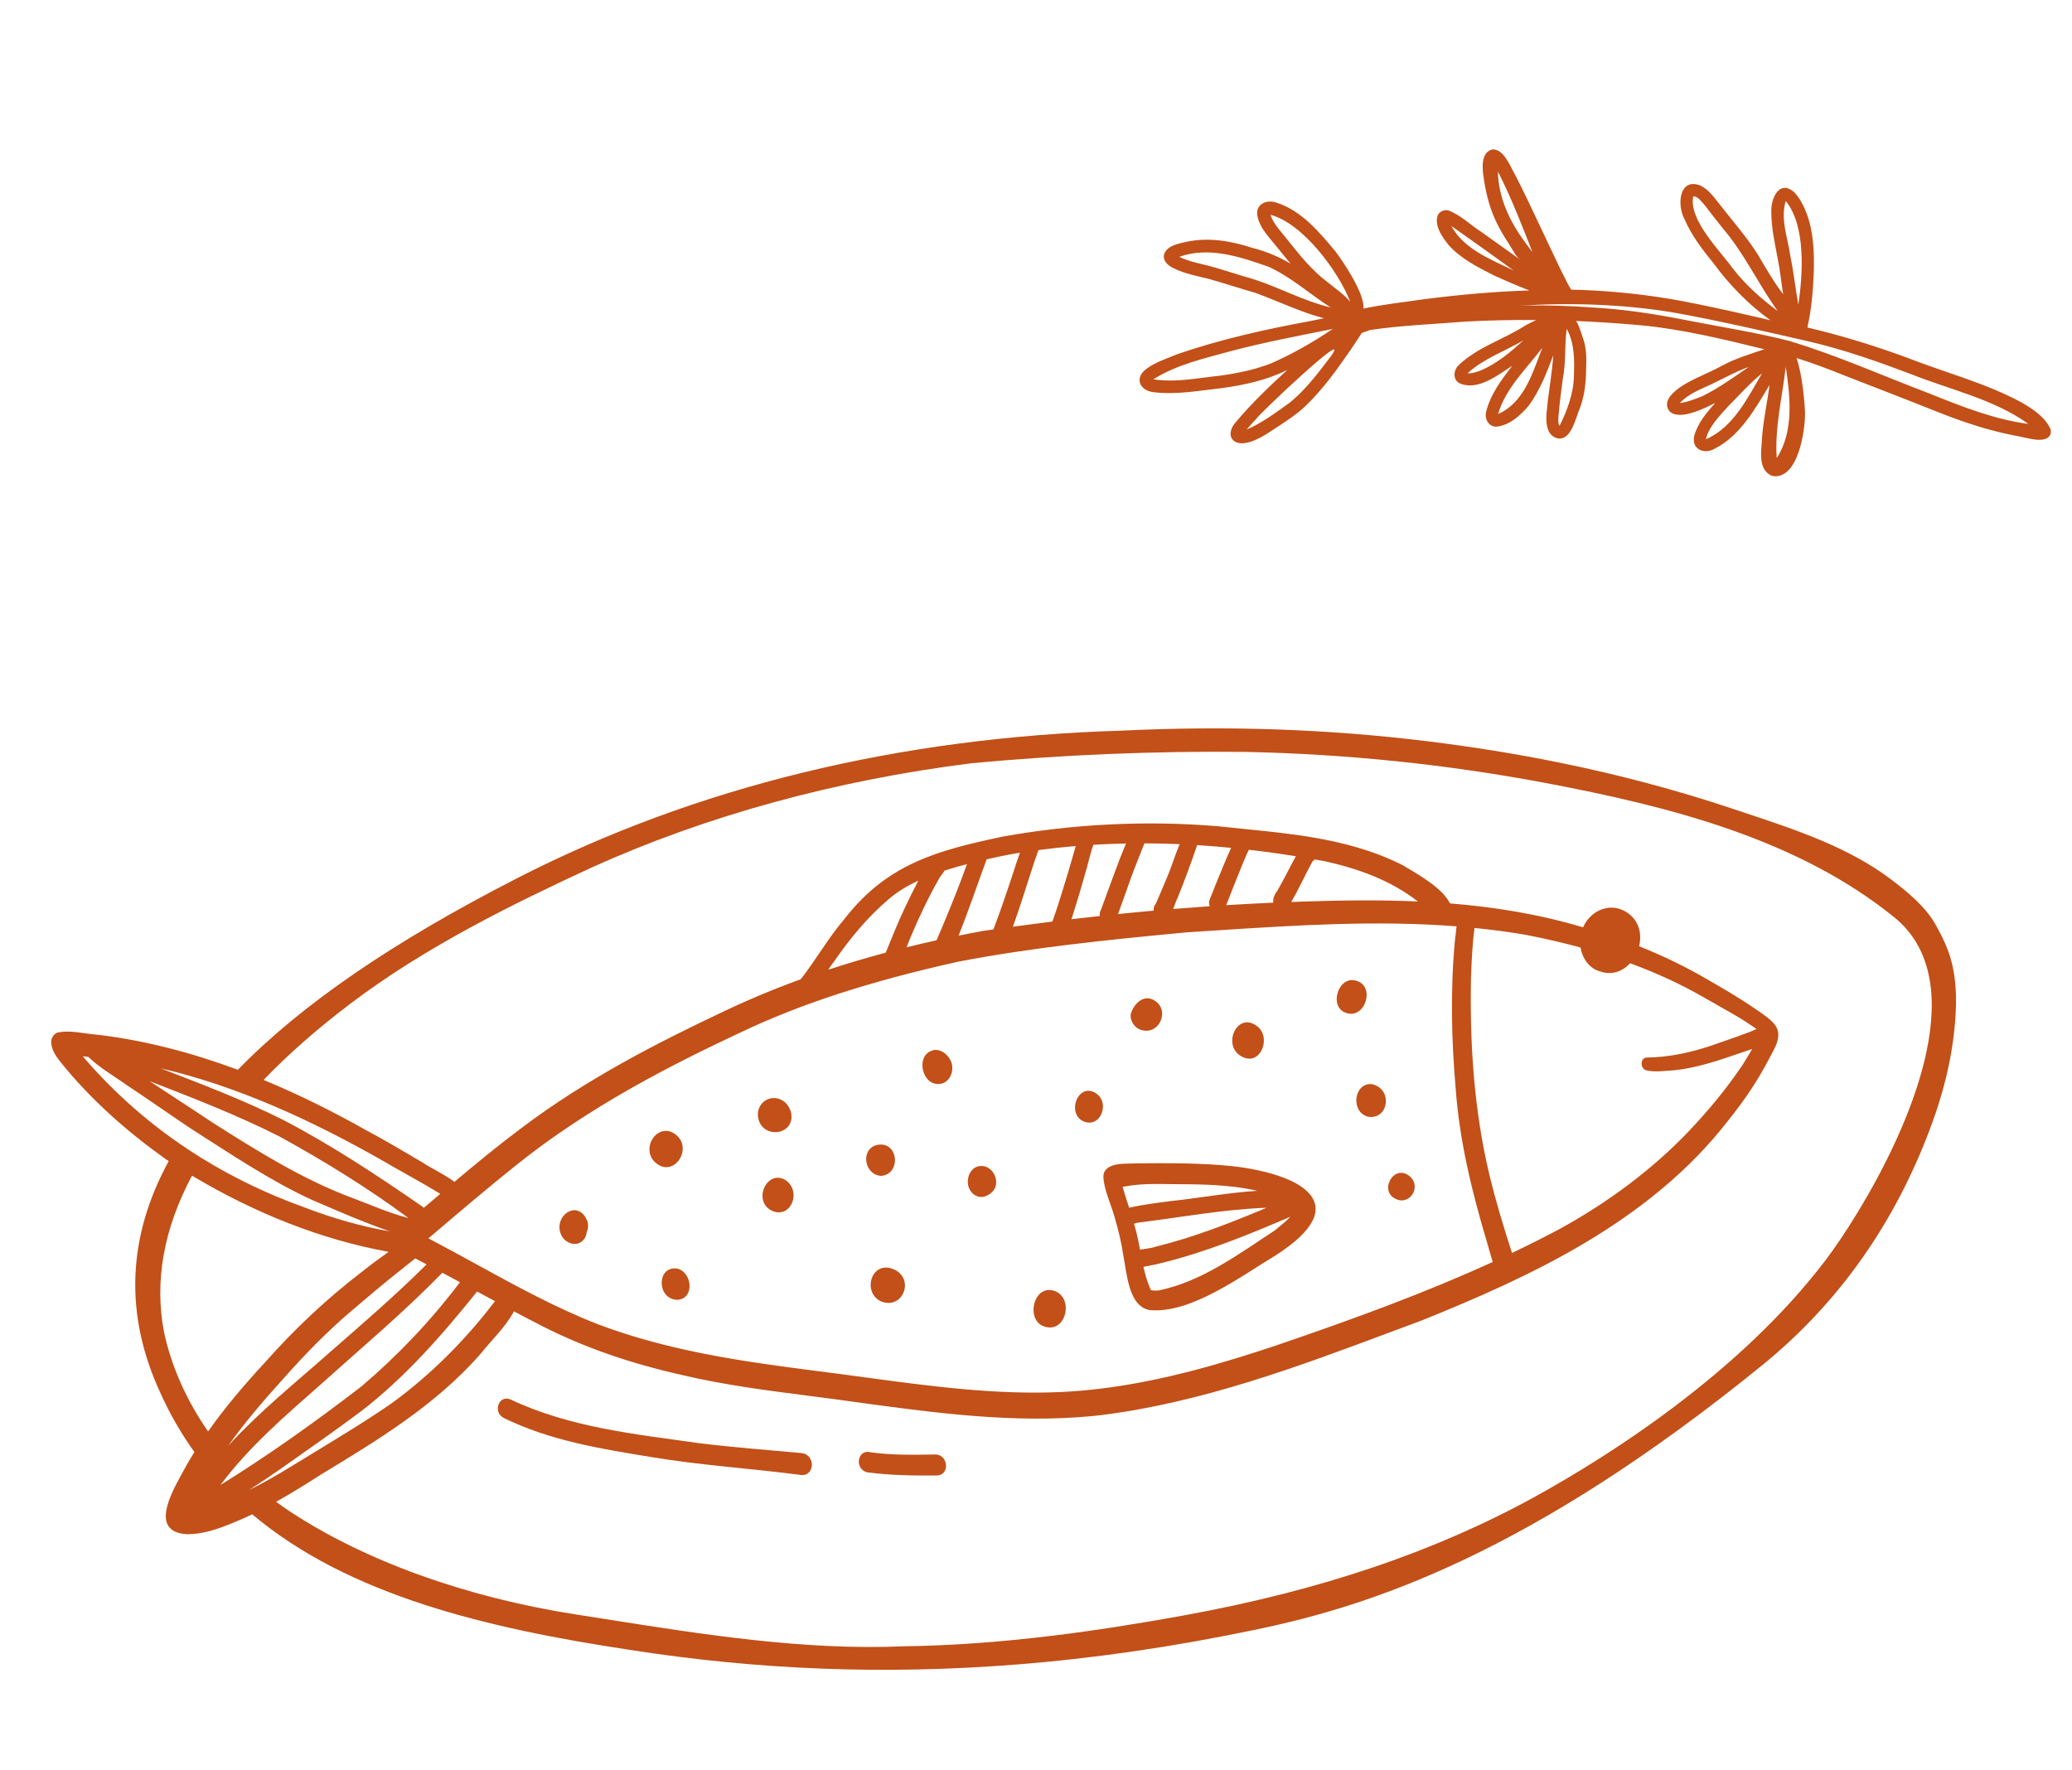 <?xml version="1.0" encoding="UTF-8"?>
<svg xmlns="http://www.w3.org/2000/svg" width="213" height="182" viewBox="0 0 213 182" fill="none">
  <g clip-path="url(#clip0_247_352)">
    <path d="M207.892 41.418C204.152 39.387 200.08 38.352 196.09 36.794C192.761 35.556 189.283 34.497 185.797 33.67C186.219 31.825 186.387 29.9 186.452 28.01C186.519 26.07 186.435 23.882 185.755 22.038C185.455 21.229 185.063 20.43 184.475 19.793C182.928 18.387 182.009 20.412 182.092 21.818C182.088 23.443 182.457 25.019 182.75 26.61C183.004 27.819 183.098 28.985 183.312 30.259C182.342 28.99 181.549 27.609 180.745 26.235C179.611 24.429 178.198 22.822 176.886 21.148C176.262 20.372 175.682 19.482 174.749 19.054C172.585 18.281 172.407 21.095 173.13 22.453C173.845 24.144 174.955 25.611 176.111 27.023C177.767 29.277 179.72 31.291 181.996 32.926C181.848 32.893 174.877 31.245 171.496 30.702C168.262 30.171 164.785 29.848 161.516 29.78C160.708 28.594 157.089 20.407 155.594 17.68C155.173 16.912 154.483 15.229 153.367 15.371C152.242 15.711 152.372 17.231 152.5 18.138C152.707 19.616 153.044 21.1 153.653 22.465C153.789 22.77 153.936 23.071 154.092 23.367C154.41 23.97 154.765 24.554 155.141 25.122C155.44 25.572 155.815 26.367 156.254 26.684C154.946 25.741 153.634 24.804 152.32 23.872C151.177 23.15 150.181 22.123 148.907 21.641C148.424 21.506 147.851 21.8 147.744 22.305C147.528 23.373 148.274 24.361 148.89 25.164C150.174 26.611 151.943 27.49 153.643 28.351C154.819 28.881 156.009 29.404 157.221 29.863C153.649 29.975 150.079 30.295 146.541 30.747C144.414 31.053 142.265 31.291 140.159 31.724C140.327 30.126 137.829 26.554 137.253 25.812C135.596 23.829 133.762 21.642 131.224 20.837C130.26 20.487 129.077 20.951 129.244 22.125C129.478 23.467 130.528 24.453 131.336 25.486C131.785 26.024 132.22 26.576 132.672 27.115C131.441 26.38 130.124 25.828 128.724 25.482C126.576 24.779 124.289 24.386 122.046 24.846C121.207 25.049 120.076 25.184 119.693 26.076C119.449 26.777 120.089 27.34 120.673 27.589C121.827 28.163 123.112 28.38 124.352 28.701C125.931 29.148 127.492 29.665 129.069 30.119C131.406 30.968 133.688 32.096 136.1 32.721C135.627 32.826 135.153 32.925 134.676 33.015C130.086 33.857 125.49 34.884 121.072 36.399C119.987 36.862 118.815 37.207 117.86 37.919C116.622 38.818 117.1 40.112 118.529 40.318C120.89 40.617 123.281 40.161 125.628 39.903C127.933 39.581 130.255 39.085 132.345 38.027C130.481 39.728 128.647 41.483 127.025 43.422C126.089 44.468 126.421 45.737 127.958 45.563C129.271 45.352 130.366 44.494 131.465 43.8C132.39 43.193 133.311 42.574 134.123 41.823C135.966 40.078 137.447 37.994 138.883 35.913C139.269 35.359 139.618 34.785 139.995 34.228C140.283 34.15 140.567 34.034 140.788 33.941C144.041 33.45 147.342 33.335 150.621 33.067C153.043 32.933 155.479 32.883 157.92 32.904C157.566 33.077 157.207 33.245 156.859 33.433C154.6 34.903 151.848 35.689 149.898 37.597C149.418 38.09 149.346 38.998 149.993 39.384C151.859 40.258 153.959 38.582 155.472 37.6C154.358 39.029 153.199 40.568 152.769 42.358C152.597 43.058 153.027 43.879 153.809 43.867C155.146 43.763 156.273 42.724 157.116 41.754C158.282 40.194 158.989 38.347 159.672 36.537C159.56 38.4 159.19 40.236 159.024 42.098C158.886 43.186 158.857 44.9 160.262 45.096C161.567 45.16 161.993 42.909 162.416 41.947C162.828 40.858 162.994 39.693 163.034 38.531C163.068 37.534 163.134 36.517 162.938 35.533C162.851 35.098 162.71 34.668 162.557 34.252C162.499 34.096 162.141 33.009 161.977 33.002C164.24 33.093 166.499 33.246 168.743 33.45C172.935 33.852 177.23 34.887 181.374 35.911C179.871 36.409 178.359 36.87 176.96 37.634C175.635 38.372 174.185 38.869 172.904 39.683C172.112 40.221 170.837 41.212 171.597 42.252C172.587 43.328 175.238 41.976 176.326 41.425C175.435 42.428 174.515 43.508 174.164 44.83C173.873 46.219 175.189 46.754 176.28 46.129C178.921 44.776 180.427 42.022 181.914 39.574C181.672 41.37 181.273 43.145 181.14 44.954C181.093 46.279 180.631 48.284 182.168 48.93C184.806 49.422 185.578 44.346 185.555 42.468C185.524 41.392 185.276 38.502 184.684 36.811C186.4 37.349 188.082 37.991 189.749 38.664C192.918 39.897 196.092 41.115 199.25 42.381C201.031 43.093 202.843 43.727 204.697 44.224C205.619 44.471 206.551 44.684 207.491 44.856C208.28 45.002 209.443 45.386 210.231 45.142C210.632 45.017 210.913 44.687 210.808 44.164C210.267 42.907 209.036 42.092 207.887 41.421L207.892 41.418ZM184.051 26.341C183.785 24.489 183.004 22.515 183.572 20.664C185.666 23.247 185.328 28.192 184.87 31.332C184.565 29.674 184.392 27.994 184.051 26.341ZM174.068 20.186C174.581 20.192 174.935 20.778 175.264 21.123C175.89 21.942 176.517 22.746 177.163 23.551C179.337 26.097 180.784 29.265 182.748 31.979C181.06 30.722 179.471 29.321 178.173 27.656C176.838 25.794 173.548 22.578 174.069 20.184L174.068 20.186ZM138.804 31.029C138.129 30.228 137.244 29.64 136.434 28.983C134.845 27.777 133.593 26.214 132.358 24.664C131.728 23.83 130.941 23.096 130.596 22.081C133.944 22.969 137.578 27.876 138.805 31.03L138.804 31.029ZM124.744 27.462C123.571 27.118 122.327 26.96 121.227 26.403C124.282 25.317 127.498 26.407 130.416 27.431C132.728 28.484 134.654 30.243 136.786 31.612C134.059 30.965 131.611 29.602 128.943 28.73C127.534 28.337 126.151 27.862 124.744 27.462ZM136.854 36.574C135.588 38.245 134.252 40.051 132.594 41.391C131.181 42.4 129.758 43.481 128.153 44.167C128.462 43.782 128.804 43.42 129.144 43.062C129.276 42.729 139.053 33.446 136.854 36.574ZM130.718 37.34C129.047 38.004 127.268 38.367 125.493 38.618C123.208 38.854 120.853 39.363 118.566 38.997C120.945 37.492 123.798 36.855 126.496 36.11C129.97 35.188 133.494 34.529 137.014 33.818C135.014 35.159 132.925 36.369 130.716 37.34L130.718 37.34ZM152.21 38.098C151.775 38.24 151.331 38.425 150.865 38.375C152.511 36.88 154.678 36.114 156.584 35.01C155.269 36.226 153.867 37.382 152.21 38.098ZM154.05 42.546C154.035 42.551 154.019 42.555 154.004 42.56C154.786 39.902 156.917 37.912 158.552 35.756C157.572 38.255 156.719 41.353 154.05 42.546ZM161.796 38.646C161.773 40.404 161.111 42.219 160.318 43.788C160.145 43.475 160.2 43.2 160.208 42.812C160.304 41.53 160.496 40.26 160.649 38.983C161.001 37.264 160.814 35.535 161.058 33.807C161.872 35.304 161.85 36.99 161.796 38.646ZM175.002 40.732C174.253 41.03 173.489 41.34 172.684 41.441C173.677 40.366 175.128 39.927 176.42 39.268C177.528 38.728 178.614 38.137 179.775 37.724C178.226 38.792 176.697 39.901 175.002 40.732ZM175.439 45.13C175.413 45.138 175.387 45.143 175.358 45.148C175.712 43.797 176.773 42.78 177.669 41.757C178.812 40.62 179.877 39.393 181.142 38.382C179.675 40.863 178.203 43.913 175.439 45.13ZM153.983 17.633C155.351 20.317 156.439 23.125 157.539 25.93C157.248 25.56 156.968 25.182 156.696 24.799C155.171 22.718 154.027 20.27 153.983 17.633ZM149.193 23.23C151.334 24.744 153.476 26.26 155.597 27.805C153.26 26.677 150.497 25.627 149.193 23.23ZM182.645 47.103C182.427 43.943 183.225 40.817 183.573 37.695C184.032 40.797 184.437 44.328 182.645 47.103ZM198.384 40.475C193.566 38.653 188.847 36.527 183.909 35.046C180.594 34.201 177.27 33.679 173.91 33.028C170.626 32.371 167.291 31.827 163.955 31.627C161.355 31.438 158.748 31.354 156.142 31.434C161.374 31.095 166.891 31.272 172.065 32.139C176.757 32.981 181.266 34.039 185.913 35.098C189.58 35.953 193.02 37.169 196.55 38.505C200.555 40.095 204.971 41.045 208.525 43.59C204.998 43.122 201.663 41.793 198.383 40.477L198.384 40.475Z" fill="#C25018"></path>
  </g>
  <path d="M198.985 95.08C197.966 93.245 196.067 91.673 194.343 90.376C189.987 87.099 184.606 85.312 179.401 83.583L178.071 83.14C172.353 81.224 166.302 79.618 160.086 78.364C155.789 77.497 151.282 76.771 146.684 76.207C136.433 74.954 126.159 74.599 115.276 75.124C92.407 75.807 71.54 80.895 53.252 90.249C40.406 96.819 30.98 103.282 24.45 109.995C19.733 108.237 14.912 106.969 10.042 106.391C8.662 106.294 7.183 105.864 5.85 106.184C4.715 106.801 5.463 108.276 6.146 109.101C9.286 113.036 13.066 116.343 17.004 119.158C17.118 119.233 17.231 119.306 17.345 119.381C13.071 127.208 12.773 135.187 16.483 143.208C17.479 145.425 18.656 147.446 19.986 149.298C19.709 149.74 19.439 150.189 19.178 150.645C18.146 152.607 14.91 157.498 19.231 157.745C20.837 157.755 22.362 157.221 23.814 156.633C24.53 156.345 25.235 156.032 25.928 155.697C35.852 164.069 50.165 167.43 64.683 169.626C77.961 171.707 90.947 172.205 104.382 171.15C112.493 170.513 120.621 169.328 129.228 167.527C140.838 165.098 157.235 159.815 181.173 140.352C189.132 133.881 195.021 125.459 198.677 115.317C199.55 112.897 200.192 110.506 200.587 108.208C200.791 107.02 201.242 103.966 201.015 101.306C200.774 98.496 199.989 96.891 198.986 95.085L198.985 95.08ZM39.335 119.336C40.944 120.291 43.414 121.606 45.259 122.75C44.982 122.986 44.7 123.223 44.423 123.458C44.423 123.458 43.951 123.858 43.572 124.18C43.461 124.091 43.342 124.008 43.23 123.927C38.67 120.773 34.024 117.712 29.157 115.17C25.035 113.101 20.764 111.482 16.5 109.837C24.368 111.663 32.033 115.181 39.335 119.336ZM131.304 91.589C131.047 91.931 130.818 92.388 130.897 92.81C129.293 92.879 127.676 92.968 126.051 93.067C126.601 91.674 127.146 90.277 127.711 88.893C127.92 88.391 128.132 87.86 128.384 87.37C129.995 87.557 131.605 87.779 133.213 88.037C132.565 89.213 131.983 90.432 131.304 91.587L131.304 91.589ZM134.943 88.549C135.028 88.495 135.092 88.431 135.147 88.363C135.5 88.425 135.853 88.486 136.205 88.552C139.553 89.295 142.924 90.481 145.761 92.688C141.821 92.513 137.914 92.564 134.109 92.692C133.651 92.706 133.192 92.725 132.733 92.741C133.54 91.392 134.165 89.917 134.943 88.55L134.943 88.549ZM125.604 89.404C125.206 90.366 124.762 91.438 124.341 92.522C124.26 92.733 124.281 92.966 124.365 93.175C123.12 93.261 121.866 93.357 120.603 93.46C120.774 93.031 120.912 92.569 121.08 92.262C121.77 90.555 122.461 88.679 123.065 86.892C124.228 86.964 125.393 87.059 126.557 87.174C126.225 87.909 125.913 88.655 125.604 89.404ZM119.914 90.342C119.539 91.217 119.19 92.11 118.782 92.969C118.626 93.152 118.573 93.391 118.596 93.629C117.383 93.737 116.161 93.857 114.933 93.982C115.213 93.208 115.486 92.43 115.768 91.659C116.334 89.978 116.998 88.344 117.646 86.709C118.851 86.713 120.058 86.742 121.266 86.795C120.775 87.948 120.42 89.197 119.914 90.342ZM114.565 89.768C114.092 91.017 113.649 92.281 113.183 93.533C113.065 93.727 113.028 93.959 113.057 94.182C112.091 94.288 111.12 94.398 110.144 94.513C110.194 94.347 110.242 94.189 110.289 94.056C110.803 92.44 111.285 90.809 111.739 89.17C111.953 88.4 112.123 87.604 112.398 86.857C113.516 86.791 114.637 86.746 115.76 86.726C115.33 87.723 114.942 88.744 114.565 89.768ZM109.638 90.23C109.178 91.704 108.749 93.2 108.222 94.644C108.199 94.678 108.181 94.715 108.163 94.754C106.828 94.921 105.481 95.097 104.122 95.283C104.463 94.324 104.799 93.363 105.111 92.39C105.66 90.728 106.155 89.044 106.751 87.404C106.774 87.401 106.796 87.399 106.818 87.396C108.07 87.228 109.326 87.091 110.585 86.986C110.266 88.066 109.977 89.158 109.639 90.23L109.638 90.23ZM103.544 91.569C103.097 92.912 102.623 94.245 102.123 95.564C101.74 95.619 101.362 95.669 100.975 95.725C100.15 95.878 99.339 96.037 98.534 96.2C98.544 96.179 98.553 96.157 98.563 96.138C99.588 93.577 100.472 90.947 101.426 88.356C102.56 88.095 103.7 87.859 104.85 87.673C104.388 88.959 103.993 90.279 103.542 91.569L103.544 91.569ZM97.252 94.371C96.94 95.112 96.621 95.901 96.274 96.678C95.231 96.909 94.203 97.148 93.191 97.399C93.32 97.073 93.448 96.744 93.582 96.417C94.439 94.379 95.385 92.377 96.462 90.469C96.613 90.138 96.923 89.835 97.102 89.511C97.679 89.327 98.258 89.158 98.836 89C99.023 88.95 99.211 88.906 99.398 88.855C98.738 90.72 98.007 92.547 97.253 94.369L97.252 94.371ZM93.017 93.335C92.306 94.844 91.684 96.399 91.053 97.951C89.026 98.492 87.056 99.076 85.147 99.704C85.357 99.378 85.546 99.095 85.709 98.909C87.316 96.558 89.224 94.246 91.417 92.401C92.319 91.638 93.335 91.04 94.406 90.544C93.919 91.46 93.466 92.395 93.017 93.335ZM98.483 98.882C106.085 97.422 113.676 96.646 122.107 95.851C123.127 95.788 124.148 95.721 125.17 95.655C133.221 95.132 141.486 94.601 149.736 95.244C149.664 95.688 149.649 96.163 149.577 96.577C149.092 101.663 149.197 106.834 149.648 111.985C150.034 117.277 151.303 122.504 152.832 127.623C153.044 128.331 153.237 129.044 153.448 129.752C146.648 132.864 139.422 135.525 131.142 138.353C125.785 140.138 119.598 141.989 113.142 142.778C111.827 142.939 110.502 143.056 109.172 143.119C102.404 143.445 95.492 142.508 88.81 141.602C87.252 141.391 85.696 141.18 84.141 140.985C76.038 139.955 68.745 138.883 61.543 136.188C57.209 134.507 53.026 132.212 48.981 129.994C47.468 129.164 45.905 128.307 44.357 127.494L44.04 127.328L44.515 126.922C47.263 124.583 50.105 122.166 52.967 119.876C60.483 113.826 68.907 109.538 76.155 106.139C82.308 103.211 89.4 100.905 98.482 98.882L98.483 98.882ZM169.234 110.045C169.909 110.213 170.628 110.154 171.324 110.099C171.564 110.08 171.803 110.06 172.03 110.051C174.333 109.833 176.627 109.049 178.835 108.292L180.126 107.853L179.755 108.475C179.402 109.066 179.037 109.677 178.618 110.231C177.251 112.197 175.611 114.188 173.603 116.316C169.962 120.13 165.514 123.501 160.379 126.336C158.748 127.204 157.1 128.031 155.433 128.827C154.579 126.191 153.773 123.535 153.123 120.846C151.521 114.156 151.082 107.281 151.218 100.519C151.285 98.808 151.349 97.092 151.581 95.408C153.349 95.585 155.118 95.816 156.881 96.123C158.838 96.504 160.701 96.936 162.48 97.421C162.657 98.55 163.424 99.628 164.52 99.886C165.727 100.3 166.819 99.86 167.572 99.038C170.313 100.046 172.832 101.21 175.154 102.551C175.661 102.847 176.174 103.135 176.686 103.424C177.864 104.085 179.082 104.769 180.219 105.559L180.565 105.8L180.203 105.961C180.117 105.999 180.03 106.035 179.943 106.071L179.844 106.111C178.945 106.457 177.981 106.791 177.05 107.113L176.783 107.205C174.041 108.214 171.563 108.716 169.232 108.736C168.881 108.782 168.757 109.099 168.758 109.358C168.758 109.616 168.884 109.952 169.229 110.044L169.234 110.045ZM25.576 153.218C26.69 152.499 27.795 151.759 28.886 150.999C31.556 149.118 34.449 147.104 37.108 145.111C41.596 141.662 45.412 137.32 49.016 132.827C49.025 132.814 49.029 132.801 49.038 132.788C49.648 133.119 50.261 133.451 50.878 133.782C50.856 133.815 50.834 133.844 50.811 133.876C47.836 137.78 44.353 141.27 40.437 144.156C37.763 146.032 34.955 147.707 32.172 149.41C30.026 150.718 27.856 152.098 25.576 153.216L25.576 153.218ZM28.712 116.84C33.222 119.317 37.789 122.121 41.998 125.239C40.068 124.75 38.158 123.894 36.252 123.183C31.179 121.299 26.506 118.379 21.876 115.436C19.72 113.993 17.532 112.596 15.372 111.156C19.867 112.908 24.37 114.646 28.712 116.84ZM43.852 130C40.709 133.135 37.356 136.022 34.026 138.933C30.451 142.103 26.706 145.104 23.446 148.667C25.18 146.216 27.152 143.94 29.145 141.734C31.332 139.264 33.634 136.901 36.138 134.773C37.777 133.37 39.425 131.977 41.117 130.64C41.642 130.225 42.169 129.808 42.69 129.384C43.077 129.587 43.463 129.795 43.851 130.001L43.852 130ZM8.508 108.608C8.696 108.622 8.882 108.644 9.071 108.66C10.242 109.8 11.724 110.627 13.033 111.571C15.222 113.016 17.376 114.536 19.559 115.999C23.656 118.61 27.704 121.364 32.076 123.373C34.747 124.52 37.371 125.677 40.099 126.613C37.184 126.105 34.292 125.285 31.448 124.199C31.476 124.209 31.503 124.218 31.531 124.229C31.533 124.228 31.535 124.228 31.537 124.23C22.924 121.169 14.949 116.134 8.506 108.607L8.508 108.608ZM19.741 120.879C26.105 124.687 32.994 127.461 39.951 128.711C39.002 129.378 38.071 130.07 37.164 130.795C33.533 133.591 30.355 136.572 27.243 140.075C25.165 142.325 23.165 144.66 21.392 147.177C19.213 144.048 17.64 140.571 16.872 137.011C15.845 131.747 16.829 126.322 19.741 120.877L19.741 120.879ZM22.66 152.686C25.576 148.775 29.304 145.581 32.887 142.417C37.12 138.614 41.479 134.962 45.474 130.861C46.083 131.188 46.68 131.511 47.282 131.838C44.264 135.824 40.868 139.398 37.128 142.569C32.426 146.184 27.701 149.558 22.66 152.686ZM198.423 101.073C199.862 110.93 191.141 124.992 187.659 129.578C178.779 141.275 165.203 149.792 157.902 153.828C147.634 159.503 135.833 163.508 121.823 166.071C116.962 166.96 112.489 167.655 108.296 168.167C102.763 168.844 97.721 169.201 92.92 169.269C82.739 169.708 72.314 168.062 62.232 166.47C61.205 166.308 60.179 166.147 59.156 165.987C47.877 164.229 37.427 160.453 29.731 155.356C29.274 155.054 28.827 154.737 28.386 154.41C29.962 153.529 31.495 152.572 33.016 151.595C38.871 148.051 44.797 144.452 49.383 139.225C50.525 137.778 51.958 136.474 52.832 134.829C53.878 135.384 54.926 135.933 55.972 136.464C60.171 138.571 64.758 140.169 70.001 141.35C74.385 142.393 78.892 142.97 83.252 143.529C85.091 143.765 86.991 144.008 88.855 144.283C96.1 145.263 104.314 146.374 112.28 145.596C112.538 145.571 112.796 145.543 113.052 145.516C123.472 144.242 133.456 140.511 143.113 136.899C144.157 136.51 145.2 136.118 146.237 135.735C157.188 131.3 169.552 125.688 177.669 115.195C177.754 115.084 177.843 114.975 177.93 114.865C178.013 114.76 178.097 114.657 178.178 114.551C179.163 113.284 180.009 112.059 180.767 110.81C181.169 110.148 181.546 109.475 181.886 108.813C181.953 108.681 182.025 108.55 182.097 108.417C182.396 107.864 182.704 107.292 182.792 106.668C182.812 106.519 182.816 106.375 182.806 106.238C182.778 105.905 182.628 105.563 182.385 105.275C181.98 104.796 181.371 104.372 180.832 103.998L180.704 103.909C178.77 102.559 176.695 101.375 174.691 100.23L174.613 100.186C172.657 99.097 170.612 98.133 168.499 97.291C168.835 95.932 168.453 94.415 166.93 93.629C165.257 92.794 163.428 93.753 162.737 95.346C158.223 93.994 153.628 93.253 149.053 92.886C148.277 91.252 145.519 89.752 144.164 88.939C138.186 85.933 131.59 85.657 125.246 84.955C117.783 84.334 110.321 84.72 103.062 86.02C96.371 87.438 91.203 88.802 86.785 94.516C85.141 96.443 83.879 98.688 82.316 100.684C79.49 101.713 76.787 102.845 74.191 104.089C67.767 107.129 60.29 110.921 53.559 116.016C51.226 117.759 48.944 119.636 46.715 121.514C45.66 120.715 44.169 120.042 43.472 119.545C41.564 118.421 39.665 117.286 37.722 116.252C34.261 114.3 30.711 112.531 27.096 111.034C29.61 108.42 32.564 105.818 35.948 103.25C43.804 97.282 52.889 92.873 60.791 89.209C72.631 83.864 85.779 80.251 99.88 78.472C109.29 77.597 118.762 77.206 128.037 77.309C138.396 77.522 148.765 78.595 158.855 80.5C171.62 82.91 184.806 86.253 194.76 94.34C196.776 95.977 198.007 98.242 198.421 101.073L198.423 101.073Z" fill="#C25018"></path>
  <path d="M82.377 149.4C78.876 149.073 75.375 148.824 71.877 148.384C65.379 147.462 58.662 146.802 52.499 143.898C51.281 143.347 50.611 145.193 51.793 145.797C56.595 148.142 61.811 148.973 66.905 149.803C72.033 150.664 77.177 150.977 82.31 151.649C83.796 151.839 83.861 149.53 82.379 149.4L82.377 149.4Z" fill="#C25018"></path>
  <path d="M96.085 149.549C93.914 149.584 91.683 149.629 89.5 149.322C88.129 148.942 87.791 151.073 89.166 151.384C91.541 151.69 93.922 151.729 96.29 151.705C97.709 151.687 97.492 149.478 96.083 149.549L96.085 149.549Z" fill="#C25018"></path>
  <path d="M113.546 120.462C113.407 120.708 113.416 121.022 113.452 121.315C113.601 122.545 114.188 123.79 114.537 124.994C114.911 126.289 115.261 127.596 115.447 128.924C115.832 130.764 115.964 134.334 118.2 134.703C122.423 135.094 127.632 131.181 131.136 129.072C139.39 123.787 133.789 120.729 126.741 119.906C123.469 119.568 120.15 119.585 116.858 119.613C115.901 119.684 114.11 119.461 113.546 120.46L113.546 120.462ZM131.071 126.492C127.343 128.934 123.562 131.764 119.122 132.678C118.854 132.689 118.58 132.723 118.314 132.645C117.958 131.874 117.728 131.071 117.545 130.255C118.113 130.131 118.692 130.047 119.254 129.896C123.886 128.773 128.298 126.973 132.653 125.099C132.173 125.613 131.6 126.042 131.072 126.492L131.071 126.492ZM118.716 128.204C118.343 128.349 117.737 128.385 117.195 128.495C117.081 127.881 116.962 127.267 116.809 126.663C116.74 126.378 116.658 126.099 116.579 125.818C116.794 125.751 117.008 125.689 117.212 125.681C121.497 125.141 125.838 124.339 130.204 124.179C126.488 125.743 122.67 127.239 118.716 128.204ZM120.453 121.749C123.351 121.763 126.339 121.769 129.223 122.434C126.228 122.636 123.286 123.18 120.308 123.497C118.888 123.686 117.466 123.859 116.073 124.169C115.842 123.459 115.607 122.749 115.403 122.032C117.054 121.696 118.753 121.716 120.452 121.75L120.453 121.749Z" fill="#C25018"></path>
  <path d="M138.388 104.148C140.422 104.846 141.513 101.094 139.152 100.782C137.519 100.549 136.598 103.561 138.388 104.148Z" fill="#C25018"></path>
  <path d="M141.074 111.48C139.211 111.219 138.758 114.308 140.623 114.815C142.734 115.189 143.23 111.991 141.074 111.48Z" fill="#C25018"></path>
  <path d="M143.501 123.279C145.01 124.002 146.27 121.798 144.735 120.81C143.18 119.8 141.755 122.505 143.501 123.279Z" fill="#C25018"></path>
  <path d="M127.845 108.72C129.611 109.487 130.706 106.677 129.257 105.53C127.095 103.845 125.473 107.767 127.845 108.72Z" fill="#C25018"></path>
  <path d="M117.379 105.913C119.303 106.448 120.42 103.554 118.38 102.718C117.384 102.365 116.551 103.302 116.259 104.178C116.096 104.936 116.653 105.744 117.379 105.913Z" fill="#C25018"></path>
  <path d="M111.361 115.283C113.17 116.106 114.279 113.162 112.441 112.284C110.734 111.501 109.677 114.497 111.361 115.283Z" fill="#C25018"></path>
  <path d="M107.718 136.47C109.692 136.751 110.359 133.331 108.33 132.707C106.092 132.036 105.319 136.194 107.718 136.47Z" fill="#C25018"></path>
  <path d="M100.366 122.957C101.026 123.277 101.766 122.885 102.162 122.365C102.811 121.432 102.089 119.898 100.933 119.888C99.402 119.807 98.896 122.257 100.366 122.957Z" fill="#C25018"></path>
  <path d="M96.623 111.442C97.492 111.357 98.02 110.401 97.876 109.519C97.703 108.528 96.61 107.626 95.7 108.061C94.12 108.705 94.827 111.677 96.624 111.442L96.623 111.442Z" fill="#C25018"></path>
  <path d="M90.602 133.821C92.976 134.721 94.18 131.095 91.512 130.387C89.483 129.869 88.67 132.939 90.602 133.821Z" fill="#C25018"></path>
  <path d="M90.608 120.9C92.702 120.702 92.359 117.171 90.07 117.743C88.419 118.232 88.872 120.846 90.608 120.9Z" fill="#C25018"></path>
  <path d="M79.025 116.284C79.966 116.644 81.177 116.205 81.349 115.071C81.475 114.231 80.957 113.314 80.17 113.013C78.829 112.501 77.538 113.743 78.005 115.197C78.183 115.753 78.572 116.112 79.024 116.285L79.025 116.284Z" fill="#C25018"></path>
  <path d="M79.46 124.531C81.378 125.27 82.431 122.399 80.703 121.303C78.754 120.219 77.297 123.646 79.46 124.531Z" fill="#C25018"></path>
  <path d="M69.535 130.417C67.47 130.236 67.541 133.568 69.586 133.641C71.442 133.617 71.214 130.728 69.535 130.417Z" fill="#C25018"></path>
  <path d="M69.058 116.405C67.436 115.716 66.034 117.935 67.178 119.332C69.203 121.551 71.665 117.702 69.058 116.405Z" fill="#C25018"></path>
  <path d="M57.801 127.177C58.198 127.779 59.008 128.097 59.607 127.774C60.007 127.563 60.27 127.167 60.304 126.712C60.47 126.359 60.507 125.936 60.374 125.534C59.357 123.083 56.625 125.208 57.801 127.176L57.801 127.177Z" fill="#C25018"></path>
  <defs>
    <clipPath id="clip0_247_352">
      <rect width="88" height="47" fill="white" transform="translate(113.065 26.074) rotate(-17.235)"></rect>
    </clipPath>
  </defs>
</svg>
